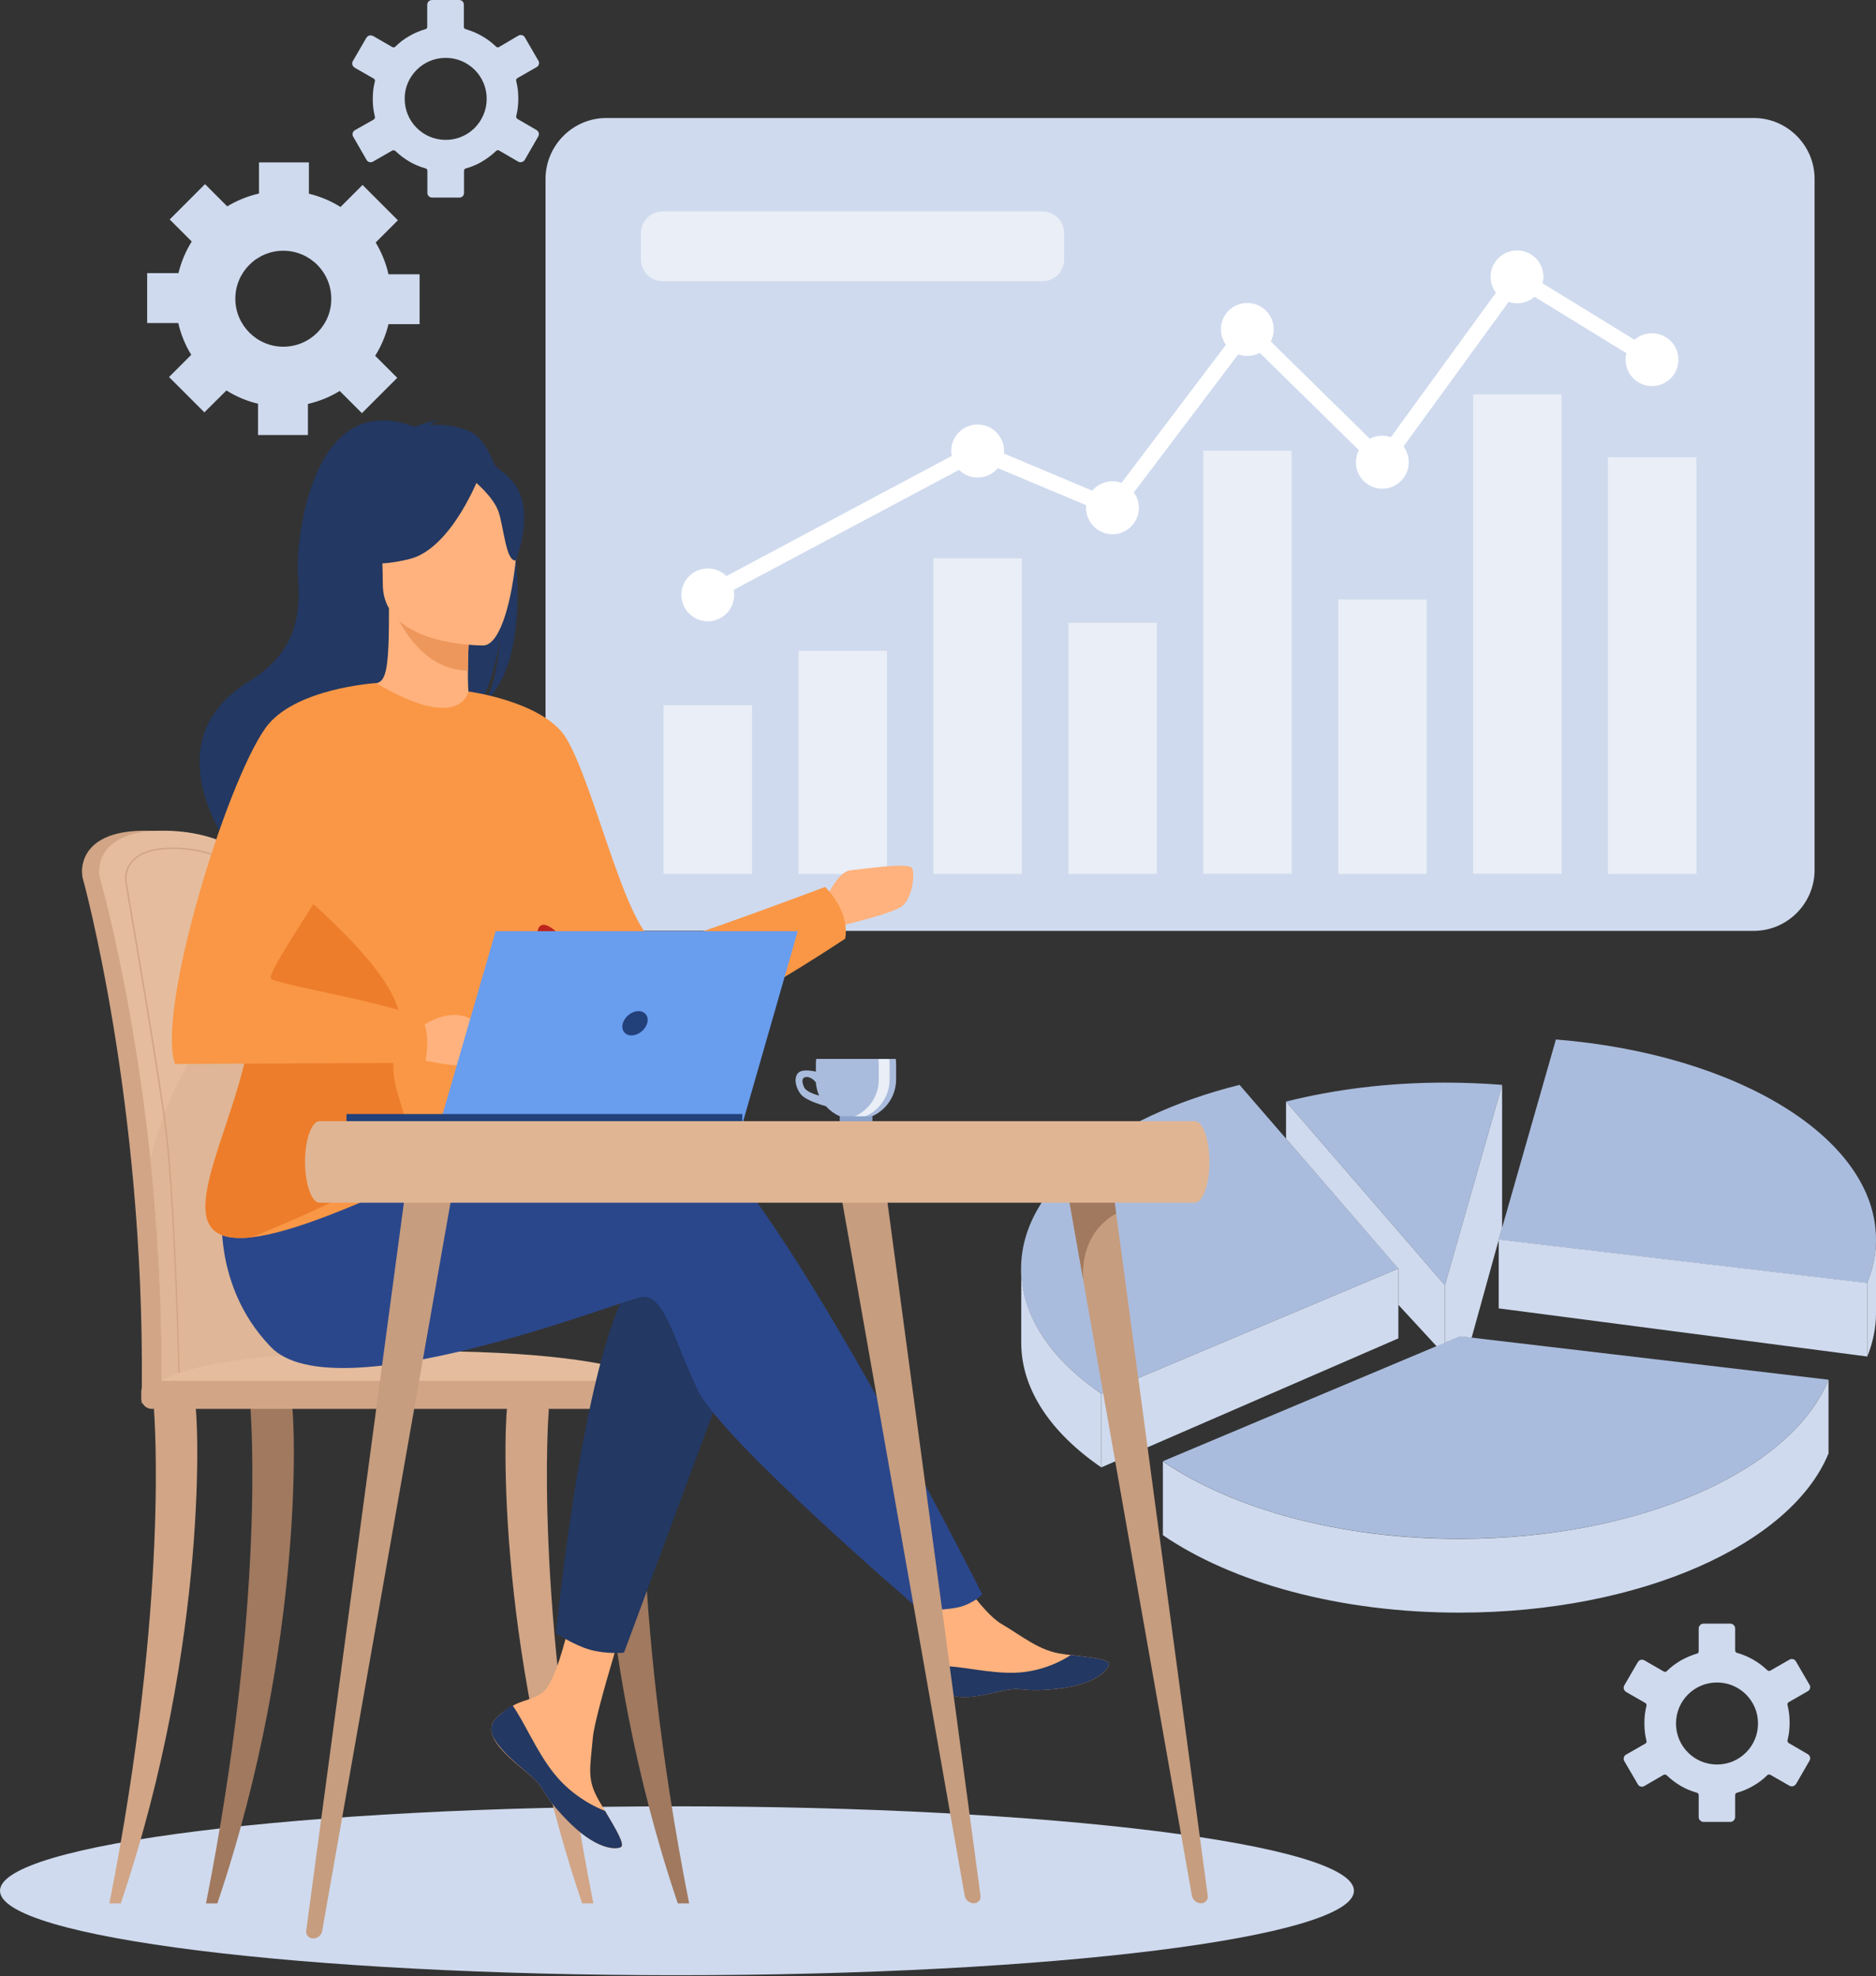 <svg width="356" height="375" viewBox="0 0 356 375" fill="none" xmlns="http://www.w3.org/2000/svg">
<rect x="0" y="0" width="356" height="375" fill="#333333" stroke="none"/>
<g clip-path="url(#clip0_1088_2501)">
<path fill-rule="evenodd" clip-rule="evenodd" d="M80.734 5.536C79.658 5.844 78.643 6.274 77.689 6.828C76.705 7.381 75.813 8.058 75.014 8.858C74.86 9.011 74.614 9.042 74.429 8.919L70.8 6.828H70.769C70.554 6.705 70.339 6.705 70.093 6.736C69.877 6.797 69.662 6.951 69.539 7.166L69.508 7.197L66.956 11.595C66.833 11.81 66.802 12.056 66.863 12.272C66.925 12.487 67.079 12.702 67.294 12.825L67.325 12.856L70.923 14.917C71.108 15.009 71.2 15.255 71.138 15.44C71.016 15.962 70.892 16.516 70.831 17.1C70.769 17.654 70.739 18.207 70.739 18.792C70.739 19.376 70.769 19.93 70.831 20.483C70.892 21.037 71.016 21.591 71.138 22.144C71.2 22.36 71.077 22.606 70.892 22.698L67.356 24.697C67.14 24.82 66.986 25.035 66.925 25.251C66.863 25.466 66.894 25.712 67.017 25.927L69.57 30.356C69.693 30.571 69.877 30.725 70.124 30.756C70.339 30.817 70.585 30.787 70.8 30.664L70.831 30.633L74.429 28.572C74.614 28.48 74.86 28.511 75.014 28.634C75.813 29.403 76.705 30.079 77.689 30.664C78.643 31.217 79.658 31.648 80.765 31.955C80.98 32.017 81.103 32.202 81.103 32.417V36.6C81.103 36.846 81.196 37.061 81.38 37.245C81.534 37.399 81.78 37.492 82.026 37.492H87.162C87.408 37.492 87.624 37.399 87.808 37.245C87.962 37.092 88.054 36.846 88.054 36.6V32.417C88.054 32.202 88.208 31.986 88.423 31.955C89.5 31.648 90.546 31.217 91.468 30.664C92.452 30.079 93.344 29.403 94.144 28.634C94.329 28.48 94.575 28.449 94.728 28.572L98.327 30.664C98.542 30.787 98.788 30.817 99.003 30.756C99.219 30.694 99.434 30.571 99.557 30.356L99.588 30.325L102.14 25.896C102.263 25.681 102.294 25.435 102.233 25.22C102.171 25.005 102.017 24.789 101.802 24.666L98.204 22.575C98.019 22.483 97.927 22.236 97.958 22.052C98.081 21.529 98.204 20.976 98.265 20.391C98.327 19.838 98.358 19.284 98.358 18.7C98.358 18.115 98.327 17.562 98.265 17.008C98.204 16.454 98.081 15.901 97.958 15.347C97.896 15.132 98.019 14.886 98.234 14.794L101.833 12.733C102.048 12.61 102.202 12.425 102.263 12.179C102.325 11.964 102.294 11.718 102.171 11.503L102.14 11.472L99.588 7.074C99.465 6.859 99.28 6.705 99.034 6.674C98.819 6.613 98.573 6.643 98.358 6.766L94.698 8.919C94.513 9.042 94.267 8.981 94.113 8.827C93.314 8.058 92.422 7.381 91.437 6.828C90.484 6.274 89.438 5.844 88.362 5.536C88.147 5.475 88.023 5.29 88.023 5.075V0.892C88.023 0.646 87.931 0.431 87.777 0.246C87.593 0.092 87.378 0 87.132 0H81.995C81.749 0 81.534 0.092 81.349 0.246C81.196 0.4 81.073 0.646 81.073 0.892V5.075C81.103 5.29 80.95 5.475 80.734 5.536ZM79.073 13.256C80.488 11.841 82.426 10.98 84.579 10.98C86.732 10.98 88.669 11.841 90.084 13.256C91.499 14.671 92.36 16.608 92.36 18.761C92.36 20.914 91.468 22.852 90.084 24.266C88.669 25.681 86.732 26.542 84.579 26.542C82.426 26.542 80.488 25.681 79.073 24.266C77.659 22.852 76.798 20.914 76.798 18.761C76.767 16.608 77.659 14.671 79.073 13.256Z" fill="#CFDAEE"/>
<path fill-rule="evenodd" clip-rule="evenodd" d="M322.015 313.772C320.938 314.08 319.923 314.541 318.97 315.064C318.016 315.617 317.094 316.294 316.294 317.094C316.14 317.248 315.894 317.278 315.71 317.155L312.081 315.064L312.05 315.033C311.834 314.91 311.588 314.91 311.373 314.941C311.158 315.002 310.943 315.156 310.82 315.371L310.789 315.402L308.236 319.8C308.113 320.016 308.082 320.262 308.144 320.477C308.205 320.692 308.359 320.908 308.574 321.031L308.605 321.061L312.204 323.122C312.388 323.214 312.48 323.429 312.45 323.645C312.327 324.168 312.204 324.721 312.142 325.306C312.081 325.859 312.05 326.413 312.05 326.997C312.05 327.551 312.081 328.135 312.142 328.689C312.204 329.242 312.327 329.796 312.45 330.35C312.511 330.565 312.388 330.78 312.173 330.872L308.574 332.933C308.359 333.056 308.205 333.241 308.144 333.487C308.082 333.702 308.113 333.948 308.236 334.163L310.82 338.592C310.943 338.807 311.127 338.961 311.373 338.992C311.588 339.053 311.834 339.023 312.05 338.9L312.081 338.869L315.679 336.778C315.864 336.685 316.11 336.716 316.263 336.839C317.063 337.608 317.955 338.285 318.939 338.869C319.893 339.423 320.908 339.853 322.015 340.161C322.23 340.222 322.353 340.407 322.353 340.622V344.805C322.353 345.051 322.445 345.266 322.63 345.42C322.784 345.605 323.03 345.697 323.245 345.697H328.381C328.627 345.697 328.843 345.605 328.996 345.42C329.15 345.266 329.273 345.02 329.273 344.805V340.622C329.273 340.376 329.427 340.191 329.642 340.161C330.719 339.853 331.734 339.423 332.687 338.869C333.671 338.315 334.563 337.639 335.363 336.839C335.547 336.685 335.763 336.655 335.978 336.778L339.576 338.838C339.792 338.961 340.038 338.992 340.253 338.93C340.468 338.869 340.684 338.715 340.807 338.531L340.837 338.5L343.39 334.071C343.513 333.856 343.544 333.61 343.482 333.394C343.421 333.179 343.267 332.964 343.052 332.841L339.453 330.749C339.269 330.626 339.177 330.411 339.207 330.227C339.33 329.704 339.453 329.15 339.515 328.566C339.576 328.012 339.607 327.459 339.607 326.874C339.607 326.29 339.576 325.736 339.515 325.183C339.453 324.629 339.33 324.075 339.207 323.522C339.146 323.306 339.269 323.06 339.453 322.968L343.052 320.908C343.267 320.784 343.421 320.6 343.482 320.354C343.544 320.139 343.513 319.893 343.39 319.677L343.359 319.647L340.807 315.248C340.684 315.033 340.499 314.879 340.253 314.818C340.038 314.756 339.792 314.787 339.576 314.91L335.947 317.001C335.763 317.094 335.517 317.063 335.363 316.909C334.563 316.14 333.671 315.464 332.687 314.91C331.734 314.356 330.688 313.926 329.611 313.618C329.396 313.557 329.273 313.372 329.273 313.157V308.974C329.273 308.728 329.181 308.513 328.996 308.359C328.843 308.175 328.596 308.082 328.381 308.082H323.245C322.999 308.082 322.784 308.175 322.63 308.359C322.476 308.513 322.353 308.728 322.353 308.974V313.157C322.384 313.557 322.23 313.741 322.015 313.772ZM320.323 321.523C321.738 320.108 323.676 319.247 325.828 319.247C327.981 319.247 329.919 320.108 331.334 321.523C332.749 322.937 333.61 324.875 333.61 327.028C333.61 329.181 332.749 331.118 331.334 332.533C329.919 333.948 327.981 334.809 325.828 334.809C323.676 334.809 321.738 333.948 320.323 332.533C318.908 331.118 318.047 329.181 318.047 327.028C318.047 324.875 318.908 322.937 320.323 321.523Z" fill="#CFDAEE"/>
<path fill-rule="evenodd" clip-rule="evenodd" d="M53.761 65.787C48.748 65.787 44.658 61.696 44.658 56.683C44.658 51.639 48.748 47.579 53.761 47.579C58.805 47.579 62.865 51.67 62.865 56.683C62.896 61.696 58.805 65.787 53.761 65.787ZM79.627 61.512V52.039H73.722C73.23 49.886 72.4 47.856 71.292 46.011L75.506 41.797L68.801 35.093L64.618 39.275C62.804 38.137 60.774 37.276 58.621 36.753V30.817H49.148V36.722C46.995 37.215 44.965 38.045 43.12 39.152L38.906 34.939L32.202 41.644L36.384 45.826C35.246 47.641 34.385 49.671 33.862 51.824H27.926V61.297H33.831C34.324 63.449 35.154 65.479 36.292 67.325L32.078 71.538L38.783 78.243L42.966 74.091C44.781 75.229 46.81 76.09 48.964 76.613V82.549H58.436V76.644C60.589 76.152 62.619 75.321 64.465 74.183L68.678 78.397L75.383 71.692L71.2 67.509C72.338 65.695 73.199 63.665 73.722 61.512H79.627Z" fill="#CFDAEE"/>
<path fill-rule="evenodd" clip-rule="evenodd" d="M346.989 261.795L277.05 253.552L220.674 277.265C233.776 286.246 254.167 291.997 277.05 291.966C311.312 291.966 339.915 279.049 346.989 261.795Z" fill="#AABCDD"/>
<path fill-rule="evenodd" clip-rule="evenodd" d="M208.987 264.439L265.362 240.696L235.221 205.849C210.74 211.97 193.762 225.287 193.762 240.757C193.762 249.677 199.452 257.919 208.987 264.439Z" fill="#AABCDD"/>
<path fill-rule="evenodd" clip-rule="evenodd" d="M284.4 235.221L354.339 243.464C355.416 240.788 356 238.02 356 235.191C356 215.937 329.642 200.006 295.257 197.238L284.4 235.221Z" fill="#AABCDD"/>
<path fill-rule="evenodd" clip-rule="evenodd" d="M274.189 243.864L285.046 205.85C281.509 205.573 277.88 205.419 274.189 205.419C263.425 205.419 253.214 206.711 244.048 209.017L274.189 243.864Z" fill="#AABCDD"/>
<path fill-rule="evenodd" clip-rule="evenodd" d="M208.987 264.44C199.452 257.919 193.793 249.708 193.793 240.758V254.752C193.793 263.701 199.483 271.913 208.987 278.434V264.44Z" fill="#CFDAEE"/>
<path fill-rule="evenodd" clip-rule="evenodd" d="M346.989 261.794C339.945 279.049 311.312 291.966 277.05 291.997C254.167 292.028 233.776 286.245 220.674 277.295V291.289C233.776 300.27 254.167 306.021 277.05 305.991C311.281 305.96 339.915 293.042 346.989 275.788V261.794Z" fill="#CFDAEE"/>
<path fill-rule="evenodd" clip-rule="evenodd" d="M354.339 243.433V257.427C355.416 254.751 356 251.983 356 249.154V235.16C356 237.989 355.416 240.788 354.339 243.433Z" fill="#CFDAEE"/>
<path fill-rule="evenodd" clip-rule="evenodd" d="M354.339 243.433L284.4 235.191V248.262L354.339 257.396V243.433Z" fill="#CFDAEE"/>
<path fill-rule="evenodd" clip-rule="evenodd" d="M208.987 278.434L265.362 253.952V240.696L208.987 264.44V278.434Z" fill="#CFDAEE"/>
<path fill-rule="evenodd" clip-rule="evenodd" d="M279.264 253.829L284.4 235.283V235.221L285.046 233.007V205.849L274.189 243.864V254.782L277.05 253.583L279.264 253.829Z" fill="#CFDAEE"/>
<path fill-rule="evenodd" clip-rule="evenodd" d="M274.189 243.864L244.048 209.017V216.06L265.362 240.727V247.585L272.621 255.459L274.189 254.813V243.864Z" fill="#CFDAEE"/>
<path fill-rule="evenodd" clip-rule="evenodd" d="M115.058 22.39H332.81C339.146 22.39 344.343 27.588 344.343 33.924V165.098C344.343 171.434 339.146 176.631 332.81 176.631H115.058C108.722 176.631 103.524 171.434 103.524 165.098V33.955C103.524 27.588 108.722 22.39 115.058 22.39Z" fill="#CFDAEE"/>
<path fill-rule="evenodd" clip-rule="evenodd" d="M137.848 109.306L180.599 86.516C180.537 86.209 180.507 85.901 180.507 85.563C180.507 82.795 182.752 80.55 185.52 80.55C188.288 80.55 190.533 82.795 190.533 85.563C190.533 85.748 190.533 85.901 190.502 86.055L207.264 93.098C208.187 92.022 209.571 91.314 211.109 91.314C211.693 91.314 212.278 91.406 212.831 91.622L232.638 65.418C232.054 64.587 231.684 63.572 231.684 62.496C231.684 59.728 233.93 57.483 236.698 57.483C239.466 57.483 241.711 59.728 241.711 62.496C241.711 63.326 241.496 64.095 241.157 64.803L259.949 83.256C260.657 82.856 261.456 82.672 262.317 82.672C262.871 82.672 263.425 82.764 263.947 82.949L283.877 55.545C283.262 54.715 282.862 53.669 282.862 52.531C282.862 49.763 285.108 47.518 287.876 47.518C290.644 47.518 292.889 49.763 292.889 52.531C292.889 52.962 292.827 53.392 292.735 53.761L310.174 64.464C311.066 63.695 312.204 63.234 313.495 63.234C316.263 63.234 318.508 65.479 318.508 68.247C318.508 71.015 316.263 73.26 313.495 73.26C310.727 73.26 308.482 71.015 308.482 68.247C308.482 67.817 308.544 67.386 308.636 67.017L291.197 56.314C290.336 57.083 289.167 57.544 287.876 57.544C287.322 57.544 286.768 57.452 286.276 57.298L266.346 84.702C266.962 85.532 267.331 86.578 267.331 87.716C267.331 90.484 265.085 92.729 262.317 92.729C259.549 92.729 257.304 90.484 257.304 87.716C257.304 86.885 257.52 86.117 257.858 85.409L239.066 66.956C238.359 67.355 237.559 67.54 236.698 67.54C236.113 67.54 235.529 67.448 234.975 67.232L215.169 93.436C215.753 94.267 216.122 95.282 216.122 96.358C216.122 99.126 213.877 101.371 211.109 101.371C208.341 101.371 206.096 99.126 206.096 96.358C206.096 96.204 206.096 96.051 206.126 95.866L189.364 88.823C188.442 89.93 187.058 90.607 185.52 90.607C184.136 90.607 182.906 90.053 181.983 89.161L139.232 111.921C139.294 112.228 139.324 112.536 139.324 112.874C139.324 115.642 137.079 117.887 134.311 117.887C131.543 117.887 129.298 115.642 129.298 112.874C129.298 110.106 131.543 107.861 134.311 107.861C135.695 107.861 136.956 108.415 137.848 109.306Z" fill="white"/>
<path fill-rule="evenodd" clip-rule="evenodd" d="M125.946 133.819H142.708V165.836H125.915V133.819H125.946ZM305.13 86.762H321.922V165.836H305.13V86.762ZM279.541 74.829H296.333V165.805H279.541V74.829ZM253.952 113.735H270.745V165.836H253.952V113.735ZM228.332 85.501H245.125V165.805H228.332V85.501ZM202.743 118.164H219.536V165.836H202.743V118.164ZM177.123 105.923H193.916V165.836H177.123V105.923ZM151.534 123.485H168.327V165.836H151.534V123.485Z" fill="#E9EEF7"/>
<path fill-rule="evenodd" clip-rule="evenodd" d="M125.761 40.106H197.822C200.098 40.106 201.944 41.951 201.944 44.227V49.24C201.944 51.516 200.098 53.361 197.822 53.361H125.761C123.485 53.361 121.609 51.516 121.609 49.24V44.227C121.609 41.982 123.485 40.106 125.761 40.106Z" fill="#E9EEF7"/>
<path fill-rule="evenodd" clip-rule="evenodd" d="M128.468 342.744C57.514 342.744 0 349.91 0 358.768C0 367.626 57.514 374.792 128.468 374.792C199.422 374.792 256.935 367.626 256.935 358.768C256.966 349.91 199.452 342.744 128.468 342.744Z" fill="#CFDAEE"/>
<path fill-rule="evenodd" clip-rule="evenodd" d="M55.607 236.575C54.869 218.736 53.3 203.204 51.424 192.378C48.441 175.124 45.765 165.19 45.734 165.098C45.334 163.591 39.644 157.44 27.035 157.624C14.394 157.809 15.593 165.867 15.593 165.867C15.593 166.144 15.624 166.39 15.685 166.574C15.809 166.974 27.404 209.017 26.911 263.302C26.911 264.07 26.819 265.362 26.881 266.254C26.881 266.254 56.16 266.992 56.16 266.254C57.175 261.487 56.652 248.354 55.607 236.575Z" fill="#D1A586"/>
<path fill-rule="evenodd" clip-rule="evenodd" d="M59.297 263.025C59.267 263.763 58.898 264.378 58.406 264.378H58.375C57.883 264.347 57.514 263.763 57.483 263.025H32.417C32.386 263.763 32.017 264.378 31.525 264.378C31.033 264.347 30.633 263.732 30.633 262.963C30.787 247.432 29.895 232.915 28.572 220.12C25.189 188.196 19.038 166.851 18.946 166.574C18.884 166.39 18.853 166.144 18.853 165.867C18.853 165.867 17.654 157.809 30.295 157.624C42.935 157.44 48.625 163.591 48.994 165.098C49.025 165.19 50.532 170.788 52.562 180.906C53.239 184.259 53.946 188.103 54.715 192.378C56.591 203.204 58.16 218.736 58.867 236.575C59.913 248.354 60.282 258.288 59.297 263.025Z" fill="#E5BD9E"/>
<path fill-rule="evenodd" clip-rule="evenodd" d="M59.297 263.025C59.267 263.763 58.898 264.378 58.406 264.378H58.375C57.883 264.347 57.514 263.763 57.483 263.025H32.417C32.386 263.763 32.017 264.378 31.525 264.378C31.033 264.347 30.633 263.732 30.633 262.963C30.787 247.432 29.895 232.915 28.572 220.12C32.724 199.852 48.748 184.351 52.593 180.876C53.269 184.228 53.977 188.073 54.746 192.348C56.622 203.174 58.19 218.706 58.898 236.544C59.913 248.354 60.282 258.288 59.297 263.025Z" fill="#DFB697"/>
<path fill-rule="evenodd" clip-rule="evenodd" d="M39.614 260.995C36.815 260.995 34.846 261.118 34.139 261.856C34.108 261.149 34.078 259.795 34.016 257.273C33.924 254.321 33.77 249.677 33.586 244.448C33.216 235.314 32.601 222.735 31.679 214.738C30.602 205.45 24.113 167.681 24.082 167.558C24.051 167.435 24.02 167.251 24.02 167.066C24.02 167.036 23.774 165.19 25.128 163.591C26.481 161.992 28.941 161.161 32.355 161.1C32.509 161.1 32.663 161.1 32.786 161.1C41.705 161.1 45.826 165.375 46.134 166.543C46.195 166.82 53.392 196.008 54.623 212.524L54.776 212.493L54.623 212.524C54.746 214.061 54.992 216.676 55.33 219.967C56.622 232.884 59.267 259.795 56.622 260.257C51.424 261.18 46.226 261.118 42.043 261.056C41.151 260.995 40.352 260.995 39.614 260.995ZM34.016 262.748L34.078 262.717C34.108 262.687 34.108 262.687 34.108 262.594H34.139C34.139 262.379 34.201 262.194 34.354 262.071C35.154 261.272 38.168 261.303 42.043 261.333C46.226 261.364 51.455 261.426 56.683 260.534C59.39 260.072 57.544 239.343 55.638 219.936C55.33 216.645 55.053 214.031 54.93 212.493C53.7 196.069 46.472 166.697 46.411 166.482C46.103 165.252 41.767 160.669 32.355 160.823C28.818 160.884 26.327 161.746 24.912 163.437C23.467 165.159 23.713 167.036 23.744 167.128C23.744 167.312 23.774 167.528 23.805 167.681C23.836 167.835 30.356 205.727 31.402 214.8C33.155 229.778 33.862 260.81 33.893 262.533C33.893 262.564 33.893 262.564 33.893 262.594V262.687L34.016 262.748Z" fill="#D1A586"/>
<path fill-rule="evenodd" clip-rule="evenodd" d="M28.788 264.378H127.114C127.114 264.378 124.838 255.09 67.878 256.505C27.557 257.458 28.788 264.378 28.788 264.378Z" fill="#E5BD9E"/>
<path fill-rule="evenodd" clip-rule="evenodd" d="M20.76 361.167C32.171 303.469 29.249 268.038 29.218 267.577C29.187 266.685 30.817 265.885 31.709 265.854C32.601 265.824 36.538 265.578 36.999 266.346C37.584 267.361 39.891 310.973 22.913 361.167H20.76Z" fill="#D1A586"/>
<path fill-rule="evenodd" clip-rule="evenodd" d="M112.598 361.167C101.187 303.469 104.109 268.038 104.14 267.577C104.17 266.685 102.54 265.885 101.648 265.854C100.756 265.824 96.82 265.578 96.358 266.346C95.774 267.361 93.467 310.973 110.475 361.167H112.598Z" fill="#D1A586"/>
<path fill-rule="evenodd" clip-rule="evenodd" d="M130.774 361.167C119.364 303.469 122.316 268.038 122.316 267.577C122.347 266.685 120.717 265.885 119.825 265.854C118.933 265.824 114.996 265.578 114.535 266.346C113.951 267.361 111.644 310.973 128.621 361.167H130.774Z" fill="#A0795F"/>
<path fill-rule="evenodd" clip-rule="evenodd" d="M39.091 361.167C50.501 303.469 47.549 268.038 47.549 267.577C47.518 266.685 49.148 265.885 50.04 265.854C50.932 265.824 54.869 265.578 55.33 266.346C55.914 267.361 58.221 310.973 41.244 361.167H39.091Z" fill="#A0795F"/>
<path fill-rule="evenodd" clip-rule="evenodd" d="M127.176 267.331H28.818C27.711 267.331 26.819 266.439 26.819 265.331V264.009C26.819 262.902 27.711 262.01 28.818 262.01H127.145C128.252 262.01 129.144 262.902 129.144 264.009V265.331C129.175 266.439 128.283 267.331 127.176 267.331Z" fill="#D1A586"/>
<path fill-rule="evenodd" clip-rule="evenodd" d="M93.99 326.167C93.191 327.12 93.067 328.166 93.467 329.273V329.304C94.205 331.364 96.697 333.671 99.588 336.009C99.957 336.316 100.264 336.593 100.572 336.839C100.633 336.901 100.726 336.962 100.787 337.024C100.849 337.085 100.879 337.116 100.972 337.177C103.647 339.669 102.633 340.222 107.461 345.235C112.967 350.956 116.75 351.048 117.826 350.525C118.718 350.095 116.873 347.05 114.843 343.636C114.75 343.452 114.658 343.298 114.535 343.144C114.258 342.683 113.981 342.221 113.735 341.791C111.336 337.7 111.952 335.763 112.505 329.673C112.967 324.721 120.225 301.962 120.225 301.962L109.706 300.147C109.706 300.147 106.539 318.262 103.063 321.061C101.187 322.538 99.096 322.568 97.312 323.676C97.189 323.737 97.066 323.829 96.943 323.922C95.835 324.537 94.82 325.244 93.99 326.167Z" fill="#FFB27D"/>
<path fill-rule="evenodd" clip-rule="evenodd" d="M93.99 326.167C93.191 327.12 93.067 328.166 93.467 329.273V329.304C94.39 331.364 96.789 333.671 99.588 335.978C99.957 336.285 100.264 336.562 100.541 336.808C100.603 336.87 100.695 336.931 100.756 336.993C100.818 337.054 100.849 337.085 100.941 337.147C103.617 339.638 102.602 340.191 107.43 345.205C112.936 350.925 116.719 351.018 117.795 350.495C118.687 350.064 116.842 347.019 114.812 343.605C113.735 343.206 108.784 341.176 105.032 336.378C101.71 332.164 99.526 326.751 97.25 323.583C97.127 323.645 97.004 323.737 96.881 323.829C95.835 324.537 94.82 325.244 93.99 326.167Z" fill="#233862"/>
<path fill-rule="evenodd" clip-rule="evenodd" d="M178.877 319.585C179.522 322.845 184.167 322.291 189.334 321.03C194.501 319.769 193.27 321.276 200.652 320.446C208.002 319.646 210.248 316.878 210.463 315.802C210.647 314.818 207.018 314.479 203.112 314.018C202.62 313.987 202.128 313.926 201.636 313.833C197.238 313.28 194.008 310.45 190.01 308.113C186.227 305.898 180.568 296.887 180.568 296.887L170.449 297.687C170.449 297.687 175.77 305.714 177.8 309.22C179 311.281 178.938 313.987 178.784 316.109C178.723 317.278 178.63 318.447 178.877 319.585Z" fill="#FFB27D"/>
<path fill-rule="evenodd" clip-rule="evenodd" d="M189.334 321.03C194.501 319.769 193.27 321.276 200.652 320.446C208.002 319.646 210.248 316.878 210.463 315.802C210.647 314.818 207.018 314.479 203.112 314.018L203.081 314.11C203.081 314.11 198.653 317.247 192.532 317.401C187.519 317.524 182.229 316.079 178.784 316.14C178.692 317.278 178.63 318.447 178.877 319.616C179.522 322.845 184.167 322.322 189.334 321.03Z" fill="#233862"/>
<path fill-rule="evenodd" clip-rule="evenodd" d="M156.394 171.249C156.394 171.249 158.793 165.344 161.438 165.129C164.083 164.883 172.51 163.56 173.094 164.759C173.679 165.959 173.094 170.296 171.28 171.864C169.465 173.433 158.27 175.955 158.27 175.955L156.394 171.249Z" fill="#FFB27D"/>
<path fill-rule="evenodd" clip-rule="evenodd" d="M140.155 255.028L118.41 313.587C118.41 313.587 115.058 313.926 111.859 313.003C108.907 312.142 105.524 309.928 105.524 309.928C105.524 309.928 110.906 253.675 120.809 241.988C130.713 230.27 140.155 255.028 140.155 255.028Z" fill="#233862"/>
<path fill-rule="evenodd" clip-rule="evenodd" d="M54.069 231.315C54.069 231.315 116.627 210.155 130.559 214.676C144.522 219.167 186.381 302.485 186.381 302.485C186.381 302.485 185.428 303.746 182.844 304.699C180.445 305.591 174.632 305.56 174.632 305.56C174.632 305.56 136.864 273.174 132.374 263.701C127.852 254.259 126.069 245.248 121.578 246.14C117.088 247.032 63.542 268.192 51.393 255.582C39.245 242.972 42.443 226.61 42.443 226.61L54.069 231.315Z" fill="#2B478B"/>
<path fill-rule="evenodd" clip-rule="evenodd" d="M92.299 132.927C93.283 130.867 94.421 127.207 94.974 120.686C94.882 121.332 93.744 129.575 90.607 134.25C77.597 142.769 52.654 171.311 53.177 176.693C53.177 176.693 44.381 161.807 44.258 161.715C44.258 161.715 28.049 141.108 47.241 129.298C56.991 123.301 56.96 115.612 56.529 108.938C56.13 102.233 59.205 73.476 78.735 81.011C78.735 81.011 81.872 79.627 83.287 79.812C83.287 79.812 82.149 80.027 81.565 80.642C83.841 80.519 87.07 80.673 89.777 82.211C96.912 86.27 103.309 122.809 92.299 132.927Z" fill="#233862"/>
<path fill-rule="evenodd" clip-rule="evenodd" d="M89.807 134.649C89.869 134.68 83.533 137.971 78.766 136.679C74.276 135.449 71.354 129.636 71.415 129.636C73.322 129.267 73.845 126.653 73.814 115.427L74.675 115.612L89.131 118.472C89.131 118.472 88.792 123.024 88.792 127.299C88.762 130.866 88.977 134.28 89.807 134.649Z" fill="#FFB27D"/>
<path fill-rule="evenodd" clip-rule="evenodd" d="M89.131 118.441C89.131 118.441 88.792 122.993 88.792 127.268C80.704 127.053 76.428 119.671 74.675 115.581L89.131 118.441Z" fill="#ED975D"/>
<path fill-rule="evenodd" clip-rule="evenodd" d="M73.168 113.982C73.168 113.982 68.924 107.277 67.909 101.556C67.171 97.466 69.262 82.303 84.487 84.487C84.487 84.487 88.915 84.917 93.067 87.716C96.358 89.961 101.156 94.759 95.805 107.984L94.421 112.444L73.168 113.982Z" fill="#233862"/>
<path fill-rule="evenodd" clip-rule="evenodd" d="M91.806 122.47C91.806 122.47 72.676 122.778 72.645 110.875C72.615 98.942 70.154 90.976 82.364 90.269C94.575 89.561 96.974 94.113 97.927 98.081C98.942 102.048 96.789 122.101 91.806 122.47Z" fill="#FFB27D"/>
<path fill-rule="evenodd" clip-rule="evenodd" d="M91.099 89.992C91.099 89.992 85.871 103.955 77.812 106.046C69.785 108.107 66.279 105.954 66.279 105.954C66.279 105.954 72.43 101.064 73.722 92.514C73.753 92.483 87.162 83.318 91.099 89.992Z" fill="#233862"/>
<path fill-rule="evenodd" clip-rule="evenodd" d="M89.807 91.13C89.807 91.13 93.713 94.236 94.667 97.281C95.62 100.326 96.051 106.569 97.865 106.354C97.865 106.354 101.802 96.85 97.373 91.468C92.698 85.748 89.807 91.13 89.807 91.13Z" fill="#233862"/>
<path fill-rule="evenodd" clip-rule="evenodd" d="M39.398 231.654C40.444 234.514 43.581 235.252 47.856 234.76C55.945 233.807 67.94 228.394 76.613 224.641C89.807 218.921 95.805 224.303 100.018 220.643C104.201 216.983 95.22 208.894 103.002 171.311C105.647 158.578 88.885 131.236 88.885 131.236C88.885 131.236 87.439 139.14 71.415 129.636C70.831 129.298 64.526 138.648 58.436 150.181C51.731 162.884 45.303 178.231 47.21 186.166C50.809 201.205 36.415 223.319 39.398 231.654Z" fill="#F99746"/>
<path fill-rule="evenodd" clip-rule="evenodd" d="M88.885 131.205L98.757 171.772C98.757 171.772 99.987 173.956 101.925 177.093C106.446 184.413 114.843 196.838 120.194 198.099C122.839 198.714 128.468 196.53 134.68 193.363C146.46 187.427 160.392 178.108 160.392 178.108C161.284 172.695 156.578 168.297 156.578 168.297C156.578 168.297 128.375 178.907 125.576 179.092C119.456 179.522 113.274 150.058 107.553 140.247C103.463 133.142 88.885 131.205 88.885 131.205Z" fill="#F99746"/>
<path fill-rule="evenodd" clip-rule="evenodd" d="M39.398 231.654C40.444 234.514 43.581 235.252 47.856 234.76C53.454 232.33 77.628 222.95 77.351 216.614C76.951 207.203 72.707 206.895 75.721 195.331C78.12 186.012 55.791 168.696 52.224 164.944C45.519 177.646 45.334 178.261 47.21 186.166C50.809 201.205 36.415 223.319 39.398 231.654Z" fill="#ED7D2B"/>
<path fill-rule="evenodd" clip-rule="evenodd" d="M101.925 177.093C106.446 184.413 114.843 196.838 120.194 198.099C122.839 198.714 128.468 196.531 134.68 193.363C130.128 194.531 125.73 194.501 121.424 194.101C116.78 193.639 115.427 187.95 108.076 179.399C103.34 173.863 102.171 175.247 101.925 177.093Z" fill="#BD251D"/>
<path fill-rule="evenodd" clip-rule="evenodd" d="M79.535 195.085C79.535 195.085 83.595 191.948 87.408 192.686C91.222 193.424 93.098 196.069 92.944 197.269C92.791 198.468 90.761 201.851 87.839 202.128C84.917 202.436 76.582 200.313 76.582 200.313L79.535 195.085Z" fill="#FFB27D"/>
<path fill-rule="evenodd" clip-rule="evenodd" d="M71.415 129.605C71.415 129.605 55.822 130.559 50.409 138.094C42.812 148.705 29.618 191.979 33.216 201.882L80.673 201.667C80.673 201.667 81.842 196.315 80.212 193.701C78.612 191.087 52.623 186.904 51.424 185.704C50.224 184.505 66.433 162.299 66.433 158.701C66.402 155.102 71.415 129.605 71.415 129.605Z" fill="#F99746"/>
<path fill-rule="evenodd" clip-rule="evenodd" d="M83.595 212.8H141.016L151.381 176.693H94.052L83.595 212.8Z" fill="#699DEE"/>
<path d="M140.862 211.385H65.756V212.8H140.862V211.385Z" fill="#22407A"/>
<path fill-rule="evenodd" clip-rule="evenodd" d="M122.808 194.162C123.178 192.901 122.439 191.855 121.148 191.855C119.887 191.855 118.564 192.901 118.195 194.162C117.826 195.423 118.564 196.469 119.825 196.469C121.117 196.469 122.439 195.423 122.808 194.162Z" fill="#22407A"/>
<path fill-rule="evenodd" clip-rule="evenodd" d="M201.605 220.458L205.542 242.787L216.43 304.514L226.179 359.691C226.333 360.521 227.071 361.136 227.932 361.136C228.701 361.136 229.286 360.49 229.193 359.752L220.797 297.194L211.816 230.27L210.463 220.182L201.605 220.458Z" fill="#C69D7F"/>
<path fill-rule="evenodd" clip-rule="evenodd" d="M158.485 220.458L162.453 242.787L173.34 304.514L183.059 359.691C183.213 360.521 183.951 361.136 184.812 361.136C185.581 361.136 186.166 360.49 186.073 359.752L177.677 297.194L168.696 230.27L167.343 220.182L158.485 220.458Z" fill="#C69D7F"/>
<path fill-rule="evenodd" clip-rule="evenodd" d="M205.542 242.818C205.019 233.222 211.816 230.301 211.816 230.301L210.463 220.213L201.605 220.459L205.542 242.818Z" fill="#A0795F"/>
<path fill-rule="evenodd" clip-rule="evenodd" d="M59.39 367.81C60.251 367.81 61.02 367.195 61.143 366.365L69.785 317.34L82.211 246.816L85.686 227.102L76.828 226.856L75.29 238.297L64.495 318.754L58.098 366.426C58.036 367.164 58.621 367.81 59.39 367.81Z" fill="#C69D7F"/>
<path fill-rule="evenodd" clip-rule="evenodd" d="M60.651 228.209H226.733C228.24 228.209 229.501 224.764 229.501 220.551V220.397C229.501 216.183 228.271 212.739 226.733 212.739H60.651C59.144 212.739 57.883 216.183 57.883 220.397V220.551C57.913 224.764 59.144 228.209 60.651 228.209Z" fill="#E0B594"/>
<path fill-rule="evenodd" clip-rule="evenodd" d="M152.519 206.157C152.888 207.141 154.61 207.664 155.441 207.879C155.102 207.11 154.887 206.249 154.825 205.388C154.303 204.681 153.472 204.25 152.888 204.373C152.365 204.435 152.027 204.896 152.519 206.157ZM151.719 203.389C152.426 202.958 153.81 203.112 154.825 203.327V201.882C154.825 201.574 154.856 201.236 154.887 200.928H169.988C170.019 201.236 170.05 201.574 170.05 201.882V204.834C170.05 209.017 166.636 212.462 162.422 212.462C160.146 212.462 158.116 211.447 156.702 209.878C156.702 209.878 153.103 208.987 151.996 207.664C150.889 206.311 150.52 204.127 151.719 203.389Z" fill="#AABCDD"/>
<path fill-rule="evenodd" clip-rule="evenodd" d="M168.819 201.882V204.834C168.819 209.017 165.375 212.462 161.192 212.462C160.854 212.462 160.515 212.431 160.177 212.4C163.868 211.908 166.759 208.71 166.759 204.865V201.913C166.759 201.605 166.728 201.267 166.697 200.959H168.758C168.789 201.236 168.819 201.574 168.819 201.882Z" fill="#E9EEF7"/>
<path d="M165.559 211.816H159.346V212.739H165.559V211.816Z" fill="#8CA3CA"/>
</g>
<defs>
<clipPath id="clip0_1088_2501">
<rect width="356" height="374.792" fill="white"/>
</clipPath>
</defs>
</svg>
